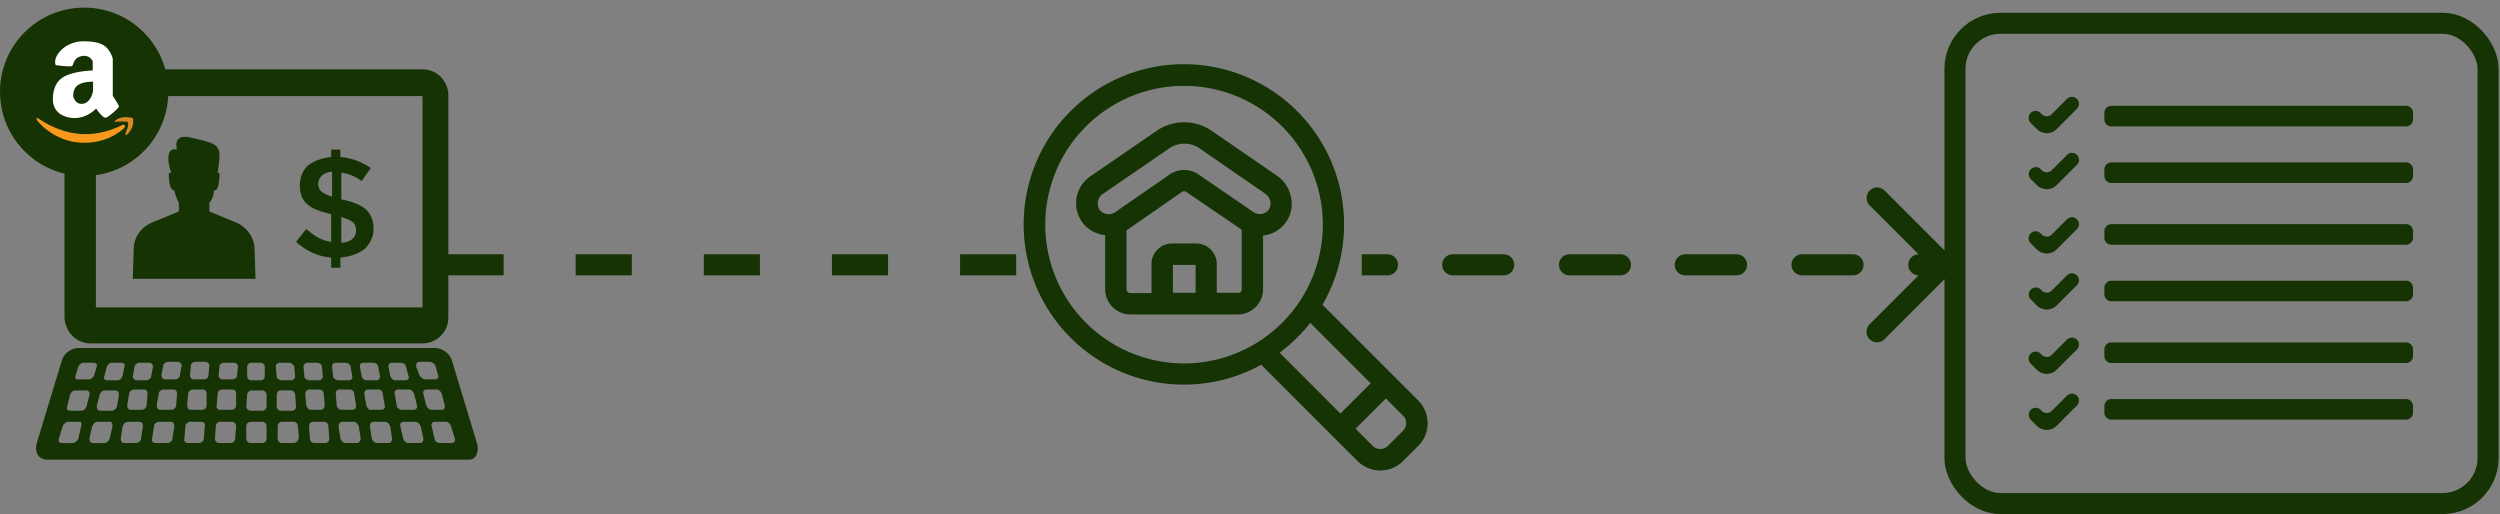 <svg xmlns="http://www.w3.org/2000/svg" width="486" height="100" fill="none"><rect width="100%" height="100%" fill="#808080" stroke="none"/><path fill="#163304" d="M249.967 43.22a6.15 6.15 0 0 0 1.043-4.699 6.61 6.61 0 0 0-2.719-4.332l-12.781-8.78a9.44 9.44 0 0 0-10.637 0l-12.938 8.894a6.3 6.3 0 0 0-2.683 4.351 6.3 6.3 0 0 0 1.422 4.91 6.27 6.27 0 0 0 4.168 2.145v10.5a4.934 4.934 0 0 0 4.937 4.926h20.832a4.925 4.925 0 0 0 4.93-4.926V45.791a6.24 6.24 0 0 0 4.426-2.57m-36.531-4.011a2.08 2.08 0 0 1 .906-1.469l12.949-8.894a5.2 5.2 0 0 1 5.907 0l12.727 8.78c.546.368.925.942 1.043 1.595a2.1 2.1 0 0 1-.333 1.539 2.2 2.2 0 0 1-2.929.5l-10.719-7.352a4.9 4.9 0 0 0-2.789-.867c-1 .004-1.977.305-2.805.867l-10.531 7.293v-.004a2.253 2.253 0 0 1-2.988-.281 2.09 2.09 0 0 1-.438-1.707m18.988 17.707h-4.406v-5.414h4.406zm8.25 0h-4.133v-5.594a4 4 0 0 0-3.992-3.988h-4.769a3.987 3.987 0 0 0-3.926 3.988v5.645l-4.086.004a.77.77 0 0 1-.77-.762V44.752q.113-.06.219-.125l10.543-7.313a.73.73 0 0 1 .863 0l10.699 7.293h.063v11.457a.76.76 0 0 1-.762.907z"/><path fill="#163304" d="M275.698 77.846 257.093 59.24a31.14 31.14 0 0 0 1.336-28.652 31.14 31.14 0 0 0-22.652-17.594 31.14 31.14 0 0 0-36.371 35.637 31.13 31.13 0 0 0 17.129 23.008 31.13 31.13 0 0 0 28.672-.754c.062.074.113.156.187.23l18.523 18.52a6.25 6.25 0 0 0 8.832 0l2.949-2.95v.005a6.253 6.253 0 0 0 0-8.844zm-72.5-34.22a26.97 26.97 0 0 1 7.926-19.061 26.986 26.986 0 0 1 38.148.043 27 27 0 0 1 7.883 19.082 26.97 26.97 0 0 1-7.914 19.066 26.97 26.97 0 0 1-19.074 7.89 27 27 0 0 1-19.082-7.925 27 27 0 0 1-7.887-19.094m51.52 19.134 11.75 11.75-5.894 5.886-11.812-11.832a31.8 31.8 0 0 0 5.956-5.804m18.031 20.98-2.949 2.949a2.09 2.09 0 0 1-2.938 0l-3.343-3.344 5.894-5.887 3.332 3.332h.004c.391.391.609.922.609 1.477 0 .55-.218 1.082-.609 1.473"/><path fill="#163304" d="M379.355 52.927a2.045 2.045 0 0 0 0-2.893l-13.017-13.017a2.046 2.046 0 0 0-2.893 2.893l11.571 11.57-11.571 11.571a2.045 2.045 0 1 0 2.893 2.893zm-109.672.599a2.046 2.046 0 1 0 0-4.091zm12.723-4.091a2.045 2.045 0 1 0 0 4.09zm9.914 4.09a2.045 2.045 0 0 0 0-4.09zm12.722-4.09a2.046 2.046 0 0 0 0 4.09zm9.914 4.09a2.046 2.046 0 1 0 0-4.09zm12.723-4.09a2.046 2.046 0 1 0 0 4.09zm9.914 4.09a2.045 2.045 0 0 0 0-4.09zm12.722-4.09a2.045 2.045 0 1 0 0 4.09zm9.914 4.09a2.045 2.045 0 1 0 0-4.09zm12.723-4.09a2.046 2.046 0 0 0-.001 4.09zm-108.225 4.09h4.956v-4.09h-4.956zm17.679 0h9.914v-4.09h-9.914zm22.636 0h9.914v-4.09h-9.914zm22.637 0h9.914v-4.09h-9.914zm22.636 0h9.914v-4.09h-9.914zm22.636 0h4.957v-4.09h-4.956zm6.404-.598a2.045 2.045 0 0 0 0-2.893l-13.017-13.017a2.046 2.046 0 0 0-2.893 2.893l11.571 11.57-11.571 11.571a2.045 2.045 0 1 0 2.893 2.893zm-109.672.599a2.046 2.046 0 1 0 0-4.091zm12.723-4.091a2.045 2.045 0 1 0 0 4.09zm9.914 4.09a2.045 2.045 0 0 0 0-4.09zm12.722-4.09a2.046 2.046 0 0 0 0 4.09zm9.914 4.09a2.046 2.046 0 1 0 0-4.09zm12.723-4.09a2.046 2.046 0 1 0 0 4.09zm9.914 4.09a2.045 2.045 0 0 0 0-4.09zm12.722-4.09a2.045 2.045 0 1 0 0 4.09zm9.914 4.09a2.045 2.045 0 1 0 0-4.09zm12.723-4.09a2.046 2.046 0 0 0-.001 4.09zm-108.225 4.09h4.956v-4.09h-4.956zm17.679 0h9.914v-4.09h-9.914zm22.636 0h9.914v-4.09h-9.914zm22.637 0h9.914v-4.09h-9.914zm22.636 0h9.914v-4.09h-9.914zm22.636 0h4.957v-4.09h-4.956z"/><rect width="103.636" height="93.368" x="380.045" y="4.526" stroke="#163304" stroke-width="4.091" rx="8.864"/><path fill="#163304" fill-rule="evenodd" d="M394.762 21.962a1.363 1.363 0 0 1 1.927 0l.236.237a1.363 1.363 0 0 0 1.927 0l2.957-2.956a1.362 1.362 0 1 1 1.926 1.926l-3.92 3.92a2.725 2.725 0 0 1-3.853 0l-1.2-1.2a1.36 1.36 0 0 1 0-1.927m72.967 2.61c.753 0 1.363-.61 1.363-1.362v-1.275c0-.753-.61-1.363-1.363-1.363h-57.275c-.752 0-1.362.61-1.362 1.363v1.275c0 .752.61 1.362 1.362 1.362zm0 11c.753 0 1.363-.61 1.363-1.362v-1.275c0-.753-.61-1.363-1.363-1.363h-57.275c-.752 0-1.362.61-1.362 1.363v1.275c0 .752.61 1.362 1.362 1.362zm-71.04-2.712a1.363 1.363 0 0 0-1.927 1.926l1.2 1.2a2.725 2.725 0 0 0 3.853 0l3.92-3.92a1.362 1.362 0 1 0-1.926-1.925l-2.957 2.956a1.363 1.363 0 0 1-1.927 0zM394.762 45.359a1.363 1.363 0 0 1 1.927 0l.236.237a1.363 1.363 0 0 0 1.927 0l2.957-2.957a1.362 1.362 0 1 1 1.926 1.926l-3.92 3.92a2.725 2.725 0 0 1-3.853 0l-1.2-1.2a1.36 1.36 0 0 1 0-1.926m72.967 2.213c.753 0 1.363-.61 1.363-1.362v-1.275c0-.753-.61-1.363-1.363-1.363h-57.275c-.752 0-1.362.61-1.362 1.363v1.275c0 .753.61 1.362 1.362 1.362zm0 11c.753 0 1.363-.61 1.363-1.362v-1.275c0-.753-.61-1.363-1.363-1.363h-57.275c-.752 0-1.362.61-1.362 1.363v1.275c0 .753.61 1.362 1.362 1.362zm-71.04-2.315a1.363 1.363 0 0 0-1.927 1.926l1.2 1.2a2.725 2.725 0 0 0 3.853 0l3.92-3.92a1.362 1.362 0 1 0-1.926-1.926l-2.957 2.957a1.363 1.363 0 0 1-1.927 0zM394.762 68.753a1.363 1.363 0 0 1 1.927 0l.236.237a1.363 1.363 0 0 0 1.927 0l2.957-2.956a1.362 1.362 0 1 1 1.926 1.926l-3.92 3.92a2.725 2.725 0 0 1-3.853 0l-1.2-1.2a1.36 1.36 0 0 1 0-1.927m72.967 1.82c.753 0 1.363-.61 1.363-1.363v-1.275c0-.753-.61-1.363-1.363-1.363h-57.275c-.752 0-1.362.61-1.362 1.363v1.275c0 .752.61 1.362 1.362 1.362zm0 11c.753 0 1.363-.61 1.363-1.363v-1.275c0-.753-.61-1.363-1.363-1.363h-57.275c-.752 0-1.362.61-1.362 1.363v1.275c0 .752.61 1.362 1.362 1.362zm-71.04-1.922a1.363 1.363 0 0 0-1.927 1.927l1.2 1.2a2.725 2.725 0 0 0 3.853 0l3.92-3.92a1.362 1.362 0 1 0-1.926-1.926l-2.957 2.956a1.363 1.363 0 0 1-1.927 0z" clip-rule="evenodd"/><path stroke="#163304" stroke-dasharray="10.91 14" stroke-width="4.091" d="M87 51.48h112"/><path fill="#163304" d="m92.717 86.126-4.843-15.964c-.358-1.435-1.973-2.512-3.228-2.512H15.228c-1.435 0-2.87 1.077-3.229 2.512L7.156 86.126c-.538 1.793.36 3.228 1.974 3.228h81.794c1.435.18 2.331-1.255 1.793-3.228M81.597 70.34h1.972c.36 0 .897.359 1.077.718l.538 1.973c.18.358-.18.717-.538.717h-1.974c-.358 0-.896-.359-1.076-.717l-.717-1.794c0-.538.18-.897.717-.897m-33.543.897c0-.359.358-.718.717-.718h1.973c.359 0 .718.36.718.718v1.973c0 .359-.36.717-.718.717h-1.973c-.359 0-.718-.358-.718-.717zm0 5.56c0-.538.358-.897.896-.897h1.973c.539 0 .897.36.897.897v2.153c0 .538-.358.897-.897.897h-2.152c-.538 0-.897-.359-.897-.897zM14.69 73.032l.538-1.794c.18-.359.538-.718 1.077-.718h1.973c.358 0 .717.36.538.718l-.538 1.794c-.18.358-.538.717-1.077.717h-1.973c-.358.18-.717-.18-.538-.717m1.076 9.865-.538 2.332c-.18.538-.717.897-1.076.897H12c-.539 0-.718-.359-.539-.897l.718-2.332c.18-.538.717-.897 1.076-.897h2.153c.358-.18.538.359.358.897m1.615-6.099-.538 2.153c-.18.538-.538.897-1.077.897h-2.152c-.538 0-.718-.359-.538-.897l.538-2.153c.18-.538.538-.897 1.076-.897h1.973c.538 0 .897.36.718.897m4.484 6.1-.538 2.33c-.18.54-.538.898-1.076.898h-2.153c-.538 0-.717-.359-.717-.897l.538-2.332c.18-.538.538-.897 1.076-.897h2.153c.538-.18.717.359.717.897m1.256-6.1-.36 2.153c-.178.538-.537.897-1.075.897h-2.153c-.538 0-.717-.359-.717-.897l.538-2.153c.18-.538.538-.897 1.076-.897h1.973c.538 0 .718.36.718.897m-.18-2.87H20.79c-.359 0-.718-.358-.538-.717l.538-1.973c.18-.359.538-.718.897-.718h1.973c.358 0 .717.36.538.718l-.359 1.794c-.18.538-.538.896-.897.896m4.485 11.3c0 .54-.538.898-1.077.898h-2.152c-.538 0-.718-.359-.718-.897l.36-2.332c.178-.538.537-.897 1.075-.897h2.153c.538 0 .717.359.717.897zm1.076-6.456c0 .538-.538.896-.897.896h-2.152c-.539 0-.718-.358-.718-.897l.359-2.152c0-.538.538-.897.897-.897h1.973c.538 0 .717.359.717.897zm0-4.844h-1.973c-.359 0-.718-.358-.718-.717l.359-1.973c0-.359.538-.718.897-.718h1.973c.359 0 .717.36.717.718l-.358 1.794c0 .538-.538.896-.897.896m5.022 11.3c0 .54-.538.898-1.076.898h-2.152c-.539 0-.897-.359-.718-.897l.359-2.332c0-.538.538-.897 1.076-.897h2.153c.538 0 .717.359.717.897zm.718-6.456c0 .538-.538.896-.897.896h-2.153c-.538 0-.717-.358-.717-.897l.359-2.152c0-.538.538-.897.896-.897h1.974c.538 0 .717.359.717.897zm.717-5.74c0 .358-.538.717-.897.717H32.09c-.358 0-.717-.359-.717-.717l.358-1.974c0-.358.539-.717.897-.717H34.6c.36 0 .718.359.718.718zm4.664 12.197c0 .538-.538.897-.897.897h-2.152c-.538 0-.897-.359-.718-.897l.18-2.332c0-.538.538-.897.896-.897h2.153c.538 0 .897.359.717.897zm.538-6.457c0 .538-.359.896-.897.896h-2.152c-.538 0-.718-.358-.718-.897l.18-2.152c0-.538.538-.897.897-.897h1.973c.538 0 .717.359.717.897zm.359-5.74c0 .358-.359.717-.897.717H37.65c-.359 0-.718-.359-.718-.717l.18-1.974c0-.358.358-.717.897-.717h1.973c.358 0 .717.359.717.718zm5.202 12.197c0 .538-.36.897-.897.897h-2.153c-.538 0-.897-.359-.897-.897l.18-2.332c0-.538.359-.897.897-.897h2.152c.538 0 .897.359.897.897zm.179-6.457c0 .538-.359.896-.897.896h-2.152c-.538 0-.897-.358-.718-.897l.18-2.152c0-.538.358-.897.896-.897h1.974c.538 0 .717.359.717.897zm.18-5.74c0 .358-.36.717-.898.717H43.21c-.358 0-.717-.359-.717-.717l.18-1.794c0-.359.358-.718.896-.718h1.973c.359 0 .718.36.718.718zm4.842 13.094h-2.152c-.538 0-.897-.359-.897-.897v-2.332c0-.538.359-.897.897-.897h2.152c.539 0 .897.359.897.897v2.332c0 .538-.358.897-.897.897m2.691-14.888c0-.359.359-.718.718-.718h1.973c.358 0 .717.36.897.718l.179 1.973c0 .359-.359.717-.718.717H54.69c-.358 0-.897-.358-.897-.717zm.18 5.56c0-.538.358-.897.717-.897h1.973c.538 0 .897.36.897.897l.18 2.153c0 .538-.36.897-.718.897H54.69c-.538 0-.897-.359-.897-.897zm3.228 9.328H54.87c-.538 0-.897-.359-.897-.897v-2.332c0-.538.358-.897.897-.897h2.152c.538 0 .897.359.897.897l.18 2.332c-.18.538-.539.897-1.077.897m1.973-14.888c0-.359.359-.718.718-.718h1.973c.359 0 .897.36.897.718l.18 1.973c0 .359-.36.717-.718.717H60.07c-.358 0-.896-.358-.896-.717zm.538 7.534-.179-2.153c0-.538.359-.897.718-.897h1.973c.538 0 .896.359.896.897l.18 2.153c0 .538-.359.896-.718.896h-2.152c-.18 0-.538-.358-.718-.897m3.767 7.354h-2.152c-.538 0-.897-.359-.897-.897l-.18-2.332c0-.538.36-.897.718-.897h2.152c.539 0 .897.359.897.897l.18 2.332c0 .538-.36.897-.718.897m1.435-13.094-.18-1.794c0-.359.18-.718.718-.718h1.973c.36 0 .897.36.897.718l.359 1.973c0 .359-.18.717-.718.717h-1.973c-.538 0-1.076-.358-1.076-.896m.718 5.74-.18-2.153c0-.538.18-.897.718-.897h1.973c.538 0 .897.359.897.897l.358 2.153c0 .538-.179.896-.717.896H66.35c-.36 0-.897-.358-.897-.897m3.946 7.354h-2.153c-.538 0-.896-.359-1.076-.897l-.359-2.332c0-.538.36-.897.718-.897h2.152c.538 0 .897.359 1.077.897l.358 2.332c0 .538-.358.897-.717.897m.897-13.094-.359-1.794c0-.359.18-.718.718-.718h1.973c.358 0 .897.36.897.718l.358 1.973c0 .359-.18.717-.717.717h-1.973c-.36 0-.897-.358-.897-.896m.897 5.74-.36-2.153c0-.538.18-.897.718-.897h1.974c.538 0 .896.359.896.897l.36 2.153c.178.538-.18.896-.718.896H71.91c-.18 0-.538-.358-.717-.897m4.305 7.354h-2.153c-.538 0-.897-.359-1.076-.897l-.359-2.332c0-.538.18-.897.718-.897h2.152c.538 0 .897.359 1.076.897l.359 2.332c0 .538-.18.897-.717.897m.358-13.094-.358-1.794c0-.359.179-.718.538-.718h1.973c.359 0 .897.36.897.718l.538 1.973c.18.359-.18.717-.538.717h-2.153c-.359 0-.717-.358-.897-.896m1.256 5.74-.359-2.153c-.18-.538.18-.897.718-.897h1.973c.538 0 .897.359 1.076.897l.538 2.153c.18.538-.18.896-.717.896h-2.153c-.538 0-1.076-.358-1.076-.897m4.484 7.354h-2.152c-.538 0-.897-.359-1.076-.897l-.539-2.332c-.179-.538.18-.897.718-.897h2.152c.538 0 .897.359 1.077.897l.538 2.332c0 .538-.18.897-.718.897m1.256-7.355-.538-2.152c-.18-.538.18-.897.538-.897h1.973c.538 0 .897.359 1.076.897l.538 2.153c.18.538-.18.896-.538.896h-1.973c-.538 0-.897-.358-1.076-.897m4.843 7.355h-2.153c-.538 0-1.076-.359-1.076-.897l-.538-2.332c-.18-.538.18-.897.538-.897h2.153c.538 0 .897.359 1.076.897l.717 2.332c.18.538-.179.897-.717.897M17.562 66.754h64.574c2.69 0 5.022-2.152 5.022-5.022v-43.23c0-2.69-2.152-5.021-5.022-5.021H17.562c-2.691 0-5.023 2.152-5.023 5.022v43.229c.18 2.87 2.332 5.022 5.022 5.022m1.076-48.072h63.498V59.76H18.638z"/><path fill="#163304" d="M45.9 43.257 40.7 41.105V39.49c.538-.718.896-1.615.896-2.512.897.36 1.077-2.152 1.077-3.049 0-.359-.18-.359-.36-.359.18-1.076.36-2.332.36-3.408 0-2.332-1.794-2.511-5.561-3.408s-2.69 2.332-2.69 2.332c-2.153-.538-1.794 2.332-1.435 3.408 0 .359.179.718.358 1.076-.358 0-.538 0-.538.359 0 .897.18 3.229 1.076 3.05.18.896.538 1.793.897 2.51v1.615l-5.202 2.152c-2.152.897-3.587 2.87-3.587 5.202l-.18 5.74h23.857l-.18-5.74c0-2.152-1.434-4.305-3.587-5.202M66.35 38.77v-5.202c1.435.18 2.69.718 3.946 1.615l1.794-2.512q-2.69-1.883-5.92-2.152v-1.435h-1.793v1.435c-1.794.18-3.229.718-4.485 1.614-1.076 1.077-1.614 2.332-1.614 3.947 0 1.614.538 2.87 1.435 3.587.897.897 2.511 1.435 4.664 1.973v5.381c-1.615-.18-3.229-1.076-4.843-2.51l-1.974 2.51c1.974 1.794 4.305 2.87 6.817 3.05v1.973h1.793V50.07c1.974-.18 3.409-.718 4.664-1.615 1.076-1.076 1.794-2.332 1.794-3.946s-.538-2.87-1.435-3.767c-1.076-.897-2.69-1.614-4.843-1.973m-1.794-.538q-1.614-.539-2.152-1.076c-.36-.359-.539-.897-.539-1.435s.18-1.076.718-1.615c.538-.358 1.076-.717 1.973-.717zm3.946 8.251c-.538.359-1.255.718-2.152.718v-5.023c1.076.359 1.973.718 2.332 1.077q.538.537.538 1.614c0 .538-.18 1.076-.718 1.614M16.364 34.208c9.037 0 16.363-7.326 16.363-16.364S25.401 1.48 16.364 1.48C7.326 1.48 0 8.807 0 17.844s7.326 16.364 16.364 16.364"/><path fill="#fff" d="M13.998 12.838c.343-.195.2-1.56 1.86-1.922 1.658-.362 2.173 1.03 2.173 1.03v1.755s-3.961.09-5.89 1.393c-1.93 1.302-1.831 3.815-1.831 3.815s-.515 3.036 2.831 3.871 5.549-1.699 5.549-1.699q.445.708 1.03 1.31c.486.445.6.5.915.473s2.516-1.866 2.488-2.172-1.2-2.061-1.2-2.061v-7.213s-.429-1.748-1.745-2.591-3.518-.78-3.518-.78a6.2 6.2 0 0 0-4.434 1.392c-1.973 1.7-1.487 3.147-1.373 3.203s2.802.39 3.145.196"/><path fill="#163304" d="M18.091 15.873s-2.038-.035-3.003.697c-.965.73-.858 2.144-.858 2.144s.343 1.727 1.945 1.448c1.601-.278 1.916-2.506 1.916-2.506z"/><path fill="#F8981D" d="M7.478 23.03s3.518 2.646 8.066 3.008c4.547.363 8.351-1.81 8.351-1.81s.258 0 .343.139a.66.66 0 0 1 0 .418s-2.945 3.203-8.437 2.952-8.552-4.29-8.552-4.29-.207-.292-.143-.417c.065-.125.372 0 .372 0"/><path fill="#D98924" d="M22.32 23.7s.816-.083 1.43-.083q.52-.005 1.03.084s.207.083.115.724c-.093.64-.665 1.712-.487 1.838.18.125.844-.523 1.2-1.337.357-.814.343-1.782.23-1.921-.115-.14-1.059-.306-1.974-.195-.916.111-1.772.779-1.543.89"/></svg>